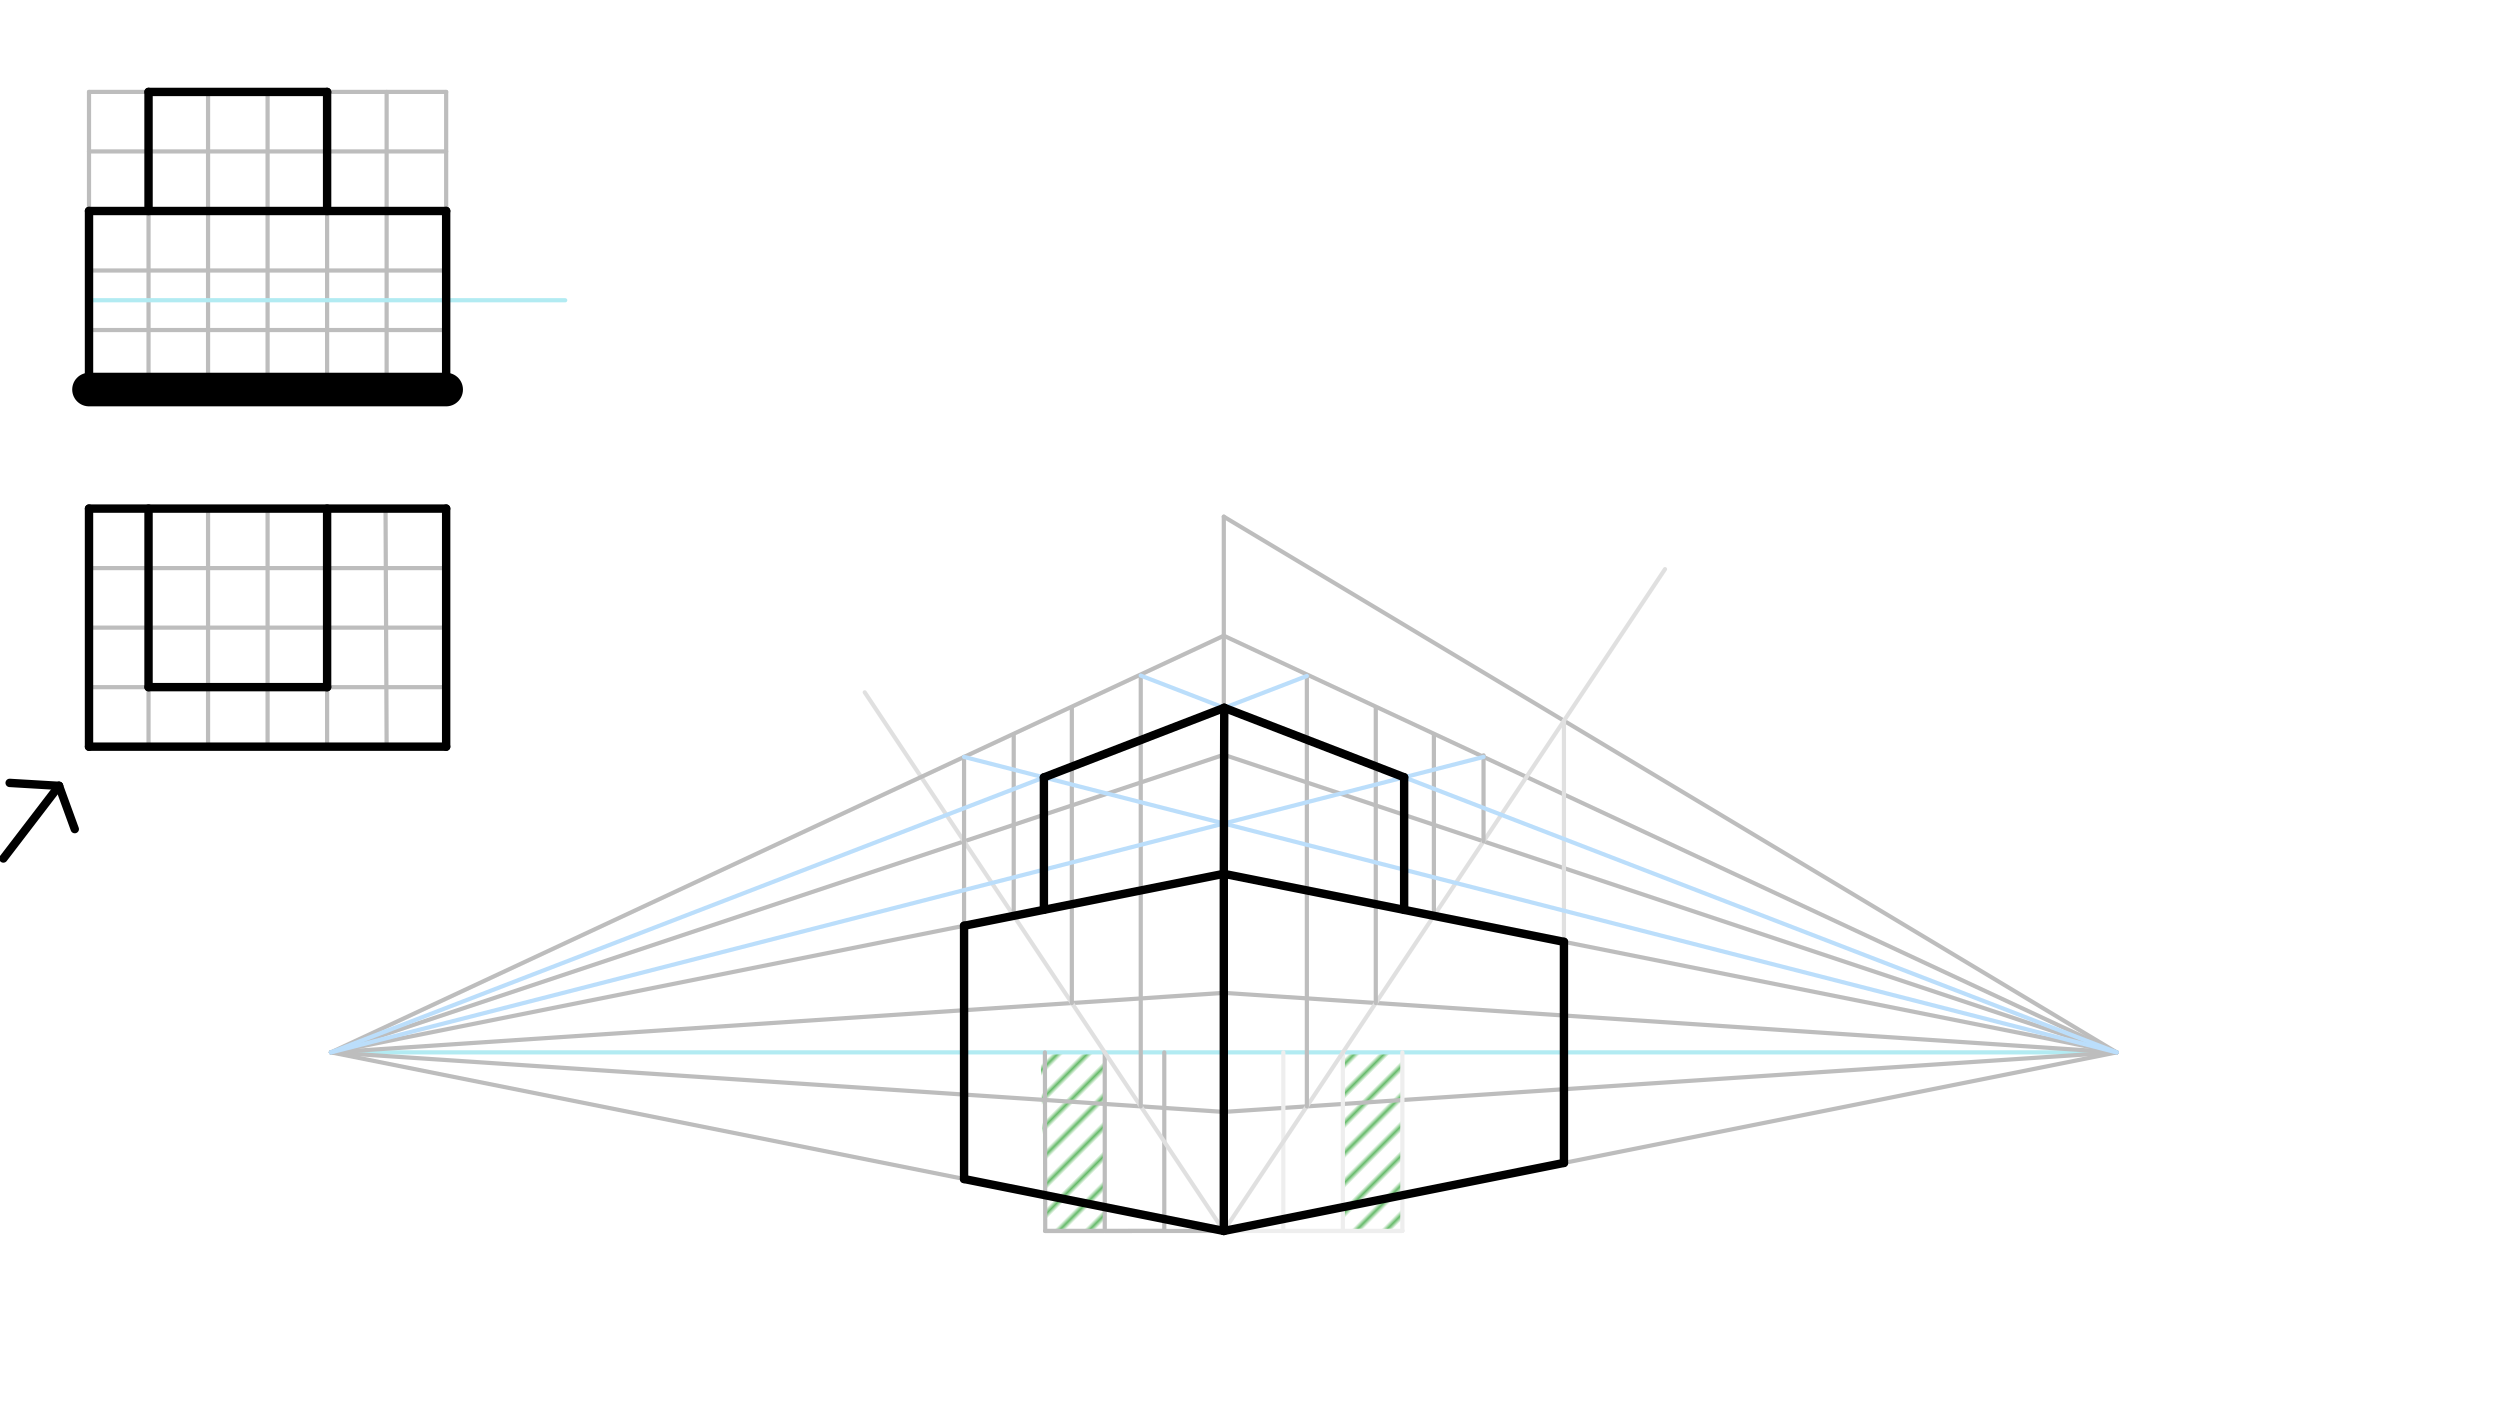 <svg xmlns="http://www.w3.org/2000/svg" class="svg--1it" height="100%" preserveAspectRatio="xMidYMid meet" viewBox="0 0 595.276 334.488" width="100%"><defs><marker id="marker-arrow" markerHeight="16" markerUnits="userSpaceOnUse" markerWidth="24" orient="auto-start-reverse" refX="24" refY="4" viewBox="0 0 24 8"><path d="M 0 0 L 24 4 L 0 8 z" stroke="inherit"></path></marker></defs><g class="aux-layer--1FB"><g class="element--2qn"><defs><pattern height="5" id="fill_180_3rl0uq__pattern-stripes" patternTransform="rotate(-45)" patternUnits="userSpaceOnUse" width="5"><rect fill="#66BB6A" height="1" transform="translate(0,0)" width="5"></rect></pattern></defs><g fill="url(#fill_180_3rl0uq__pattern-stripes)"><path d="M 319.747 250.583 L 333.92 250.583 L 333.92 293.103 L 319.747 293.103 L 319.747 250.583 Z" stroke="none"></path></g></g><g class="element--2qn"><defs><pattern height="5" id="fill_197_4bt88g__pattern-stripes" patternTransform="rotate(-45)" patternUnits="userSpaceOnUse" width="5"><rect fill="#66BB6A" height="1" transform="translate(0,0)" width="5"></rect></pattern></defs><g fill="url(#fill_197_4bt88g__pattern-stripes)"><path d="M 248.802 250.583 L 263.054 250.583 L 263.054 293.103 L 248.881 293.103 L 247.802 252.583 Z" stroke="none"></path></g></g><g class="element--2qn"><line stroke="#BDBDBD" stroke-dasharray="none" stroke-linecap="round" stroke-width="1" x1="21.194" x2="21.194" y1="21.889" y2="92.755"></line></g><g class="element--2qn"><line stroke="#BDBDBD" stroke-dasharray="none" stroke-linecap="round" stroke-width="1" x1="106.234" x2="106.234" y1="92.755" y2="78.582"></line></g><g class="element--2qn"><line stroke="#BDBDBD" stroke-dasharray="none" stroke-linecap="round" stroke-width="1" x1="106.234" x2="21.194" y1="78.582" y2="78.582"></line></g><g class="element--2qn"><line stroke="#BDBDBD" stroke-dasharray="none" stroke-linecap="round" stroke-width="1" x1="106.234" x2="21.194" y1="50.235" y2="50.235"></line></g><g class="element--2qn"><line stroke="#BDBDBD" stroke-dasharray="none" stroke-linecap="round" stroke-width="1" x1="106.234" x2="106.234" y1="50.235" y2="21.889"></line></g><g class="element--2qn"><line stroke="#BDBDBD" stroke-dasharray="none" stroke-linecap="round" stroke-width="1" x1="106.234" x2="21.194" y1="21.889" y2="21.889"></line></g><g class="element--2qn"><line stroke="#BDBDBD" stroke-dasharray="none" stroke-linecap="round" stroke-width="1" x1="106.234" x2="21.194" y1="36.062" y2="36.062"></line></g><g class="element--2qn"><line stroke="#BDBDBD" stroke-dasharray="none" stroke-linecap="round" stroke-width="1" x1="106.234" x2="21.194" y1="64.409" y2="64.409"></line></g><g class="element--2qn"><line stroke="#BDBDBD" stroke-dasharray="none" stroke-linecap="round" stroke-width="1" x1="49.541" x2="49.541" y1="92.755" y2="21.889"></line></g><g class="element--2qn"><line stroke="#BDBDBD" stroke-dasharray="none" stroke-linecap="round" stroke-width="1" x1="49.541" x2="77.887" y1="92.755" y2="92.755"></line></g><g class="element--2qn"><line stroke="#BDBDBD" stroke-dasharray="none" stroke-linecap="round" stroke-width="1" x1="77.887" x2="77.887" y1="92.755" y2="21.889"></line></g><g class="element--2qn"><line stroke="#BDBDBD" stroke-dasharray="none" stroke-linecap="round" stroke-width="1" x1="77.887" x2="106.234" y1="92.755" y2="92.755"></line></g><g class="element--2qn"><line stroke="#BDBDBD" stroke-dasharray="none" stroke-linecap="round" stroke-width="1" x1="35.368" x2="35.368" y1="92.755" y2="21.889"></line></g><g class="element--2qn"><line stroke="#BDBDBD" stroke-dasharray="none" stroke-linecap="round" stroke-width="1" x1="63.714" x2="63.714" y1="92.755" y2="21.889"></line></g><g class="element--2qn"><line stroke="#BDBDBD" stroke-dasharray="none" stroke-linecap="round" stroke-width="1" x1="92.061" x2="92.061" y1="92.755" y2="21.889"></line></g><g class="element--2qn"><line stroke="#B2EBF2" stroke-dasharray="none" stroke-linecap="round" stroke-width="1" x1="106.234" x2="134.58" y1="71.495" y2="71.495"></line></g><g class="element--2qn"><line stroke="#B2EBF2" stroke-dasharray="none" stroke-linecap="round" stroke-width="1" x1="106.234" x2="21.194" y1="71.495" y2="71.495"></line></g><g class="element--2qn"><line stroke="#BDBDBD" stroke-dasharray="none" stroke-linecap="round" stroke-width="1" x1="21.194" x2="106.234" y1="121.101" y2="121.101"></line></g><g class="element--2qn"><line stroke="#BDBDBD" stroke-dasharray="none" stroke-linecap="round" stroke-width="1" x1="106.234" x2="106.234" y1="121.101" y2="177.794"></line></g><g class="element--2qn"><line stroke="#BDBDBD" stroke-dasharray="none" stroke-linecap="round" stroke-width="1" x1="106.234" x2="77.887" y1="177.794" y2="177.794"></line></g><g class="element--2qn"><line stroke="#BDBDBD" stroke-dasharray="none" stroke-linecap="round" stroke-width="1" x1="77.887" x2="49.541" y1="177.794" y2="177.794"></line></g><g class="element--2qn"><line stroke="#BDBDBD" stroke-dasharray="none" stroke-linecap="round" stroke-width="1" x1="49.541" x2="21.194" y1="177.794" y2="177.794"></line></g><g class="element--2qn"><line stroke="#BDBDBD" stroke-dasharray="none" stroke-linecap="round" stroke-width="1" x1="21.194" x2="21.194" y1="177.794" y2="163.621"></line></g><g class="element--2qn"><line stroke="#BDBDBD" stroke-dasharray="none" stroke-linecap="round" stroke-width="1" x1="21.194" x2="106.234" y1="163.621" y2="163.621"></line></g><g class="element--2qn"><line stroke="#BDBDBD" stroke-dasharray="none" stroke-linecap="round" stroke-width="1" x1="21.194" x2="21.194" y1="163.621" y2="135.275"></line></g><g class="element--2qn"><line stroke="#BDBDBD" stroke-dasharray="none" stroke-linecap="round" stroke-width="1" x1="21.194" x2="106.234" y1="135.275" y2="135.275"></line></g><g class="element--2qn"><line stroke="#BDBDBD" stroke-dasharray="none" stroke-linecap="round" stroke-width="1" x1="21.194" x2="106.234" y1="149.448" y2="149.448"></line></g><g class="element--2qn"><line stroke="#BDBDBD" stroke-dasharray="none" stroke-linecap="round" stroke-width="1" x1="21.194" x2="21.194" y1="121.101" y2="135.275"></line></g><g class="element--2qn"><line stroke="#BDBDBD" stroke-dasharray="none" stroke-linecap="round" stroke-width="1" x1="63.714" x2="63.714" y1="121.101" y2="177.794"></line></g><g class="element--2qn"><line stroke="#BDBDBD" stroke-dasharray="none" stroke-linecap="round" stroke-width="1" x1="92.061" x2="91.802" y1="177.794" y2="121.102"></line></g><g class="element--2qn"><line stroke="#BDBDBD" stroke-dasharray="none" stroke-linecap="round" stroke-width="1" x1="49.541" x2="49.541" y1="177.794" y2="121.101"></line></g><g class="element--2qn"><line stroke="#BDBDBD" stroke-dasharray="none" stroke-linecap="round" stroke-width="1" x1="35.368" x2="35.368" y1="177.794" y2="121.101"></line></g><g class="element--2qn"><line stroke="#BDBDBD" stroke-dasharray="none" stroke-linecap="round" stroke-width="1" x1="77.887" x2="77.887" y1="177.794" y2="121.101"></line></g><g class="element--2qn"><line stroke="#B2EBF2" stroke-dasharray="none" stroke-linecap="round" stroke-width="1" x1="78.802" x2="503.999" y1="250.583" y2="250.583"></line></g><g class="element--2qn"><line stroke="#BDBDBD" stroke-dasharray="none" stroke-linecap="round" stroke-width="1" x1="291.401" x2="291.401" y1="264.757" y2="236.41"></line></g><g class="element--2qn"><line stroke="#BDBDBD" stroke-dasharray="none" stroke-linecap="round" stroke-width="1" x1="291.401" x2="291.401" y1="264.757" y2="293.103"></line></g><g class="element--2qn"><line stroke="#BDBDBD" stroke-dasharray="none" stroke-linecap="round" stroke-width="1" x1="291.401" x2="291.401" y1="236.41" y2="208.064"></line></g><g class="element--2qn"><line stroke="#BDBDBD" stroke-dasharray="none" stroke-linecap="round" stroke-width="1" x1="291.401" x2="291.401" y1="208.064" y2="179.717"></line></g><g class="element--2qn"><line stroke="#BDBDBD" stroke-dasharray="none" stroke-linecap="round" stroke-width="1" x1="291.401" x2="291.401" y1="179.717" y2="151.371"></line></g><g class="element--2qn"><line stroke="#BDBDBD" stroke-dasharray="none" stroke-linecap="round" stroke-width="1" x1="291.401" x2="291.401" y1="151.371" y2="123.024"></line></g><g class="element--2qn"><line stroke="#BDBDBD" stroke-dasharray="none" stroke-linecap="round" stroke-width="1" x1="291.401" x2="503.999" y1="293.103" y2="250.583"></line></g><g class="element--2qn"><line stroke="#BDBDBD" stroke-dasharray="none" stroke-linecap="round" stroke-width="1" x1="291.401" x2="503.999" y1="264.757" y2="250.583"></line></g><g class="element--2qn"><line stroke="#BDBDBD" stroke-dasharray="none" stroke-linecap="round" stroke-width="1" x1="291.401" x2="503.999" y1="236.41" y2="250.583"></line></g><g class="element--2qn"><line stroke="#BDBDBD" stroke-dasharray="none" stroke-linecap="round" stroke-width="1" x1="291.401" x2="503.999" y1="208.064" y2="250.583"></line></g><g class="element--2qn"><line stroke="#BDBDBD" stroke-dasharray="none" stroke-linecap="round" stroke-width="1" x1="291.401" x2="503.999" y1="179.717" y2="250.583"></line></g><g class="element--2qn"><line stroke="#BDBDBD" stroke-dasharray="none" stroke-linecap="round" stroke-width="1" x1="291.401" x2="503.999" y1="151.371" y2="250.583"></line></g><g class="element--2qn"><line stroke="#BDBDBD" stroke-dasharray="none" stroke-linecap="round" stroke-width="1" x1="291.401" x2="503.999" y1="123.024" y2="250.583"></line></g><g class="element--2qn"><line stroke="#BDBDBD" stroke-dasharray="none" stroke-linecap="round" stroke-width="1" x1="291.401" x2="78.802" y1="179.717" y2="250.583"></line></g><g class="element--2qn"><line stroke="#BDBDBD" stroke-dasharray="none" stroke-linecap="round" stroke-width="1" x1="291.401" x2="78.802" y1="208.064" y2="250.583"></line></g><g class="element--2qn"><line stroke="#BDBDBD" stroke-dasharray="none" stroke-linecap="round" stroke-width="1" x1="291.401" x2="78.802" y1="236.41" y2="250.583"></line></g><g class="element--2qn"><line stroke="#BDBDBD" stroke-dasharray="none" stroke-linecap="round" stroke-width="1" x1="291.401" x2="78.802" y1="264.757" y2="250.583"></line></g><g class="element--2qn"><line stroke="#BDBDBD" stroke-dasharray="none" stroke-linecap="round" stroke-width="1" x1="291.401" x2="78.802" y1="293.103" y2="250.583"></line></g><g class="element--2qn"><line stroke="#EEEEEE" stroke-dasharray="none" stroke-linecap="round" stroke-width="1" x1="291.401" x2="333.92" y1="293.103" y2="293.103"></line></g><g class="element--2qn"><line stroke="#EEEEEE" stroke-dasharray="none" stroke-linecap="round" stroke-width="1" x1="333.92" x2="333.92" y1="293.103" y2="250.583"></line></g><g class="element--2qn"><line stroke="#EEEEEE" stroke-dasharray="none" stroke-linecap="round" stroke-width="1" x1="333.92" x2="319.747" y1="293.103" y2="293.103"></line></g><g class="element--2qn"><line stroke="#EEEEEE" stroke-dasharray="none" stroke-linecap="round" stroke-width="1" x1="319.747" x2="319.747" y1="293.103" y2="250.583"></line></g><g class="element--2qn"><line stroke="#EEEEEE" stroke-dasharray="none" stroke-linecap="round" stroke-width="1" x1="319.747" x2="305.574" y1="293.103" y2="293.103"></line></g><g class="element--2qn"><line stroke="#EEEEEE" stroke-dasharray="none" stroke-linecap="round" stroke-width="1" x1="305.574" x2="305.574" y1="293.103" y2="250.583"></line></g><g class="element--2qn"><line stroke="#E0E0E0" stroke-dasharray="none" stroke-linecap="round" stroke-width="1" x1="291.401" x2="396.456" y1="293.103" y2="135.519"></line></g><g class="element--2qn"><line stroke="#E0E0E0" stroke-dasharray="none" stroke-linecap="round" stroke-width="1" x1="372.39" x2="372.39" y1="171.618" y2="276.931"></line></g><g class="element--2qn"><line stroke="#BDBDBD" stroke-dasharray="none" stroke-linecap="round" stroke-width="1" x1="291.401" x2="248.881" y1="293.103" y2="293.103"></line></g><g class="element--2qn"><line stroke="#BDBDBD" stroke-dasharray="none" stroke-linecap="round" stroke-width="1" x1="248.881" x2="248.802" y1="293.103" y2="250.583"></line></g><g class="element--2qn"><line stroke="#BDBDBD" stroke-dasharray="none" stroke-linecap="round" stroke-width="1" x1="248.881" x2="263.054" y1="293.103" y2="293.103"></line></g><g class="element--2qn"><line stroke="#BDBDBD" stroke-dasharray="none" stroke-linecap="round" stroke-width="1" x1="263.054" x2="263.054" y1="293.103" y2="250.583"></line></g><g class="element--2qn"><line stroke="#BDBDBD" stroke-dasharray="none" stroke-linecap="round" stroke-width="1" x1="263.054" x2="277.227" y1="293.103" y2="293.092"></line></g><g class="element--2qn"><line stroke="#BDBDBD" stroke-dasharray="none" stroke-linecap="round" stroke-width="1" x1="277.227" x2="277.227" y1="293.092" y2="250.583"></line></g><g class="element--2qn"><line stroke="#E0E0E0" stroke-dasharray="none" stroke-linecap="round" stroke-width="1" x1="291.401" x2="205.9" y1="293.103" y2="164.852"></line></g><g class="element--2qn"><line stroke="#BDBDBD" stroke-dasharray="none" stroke-linecap="round" stroke-width="1" x1="229.554" x2="229.554" y1="200.333" y2="280.766"></line></g><g class="element--2qn"><line stroke="#BDBDBD" stroke-dasharray="none" stroke-linecap="round" stroke-width="1" x1="291.401" x2="78.802" y1="151.371" y2="250.583"></line></g><g class="element--2qn"><line stroke="#BDBDBD" stroke-dasharray="none" stroke-linecap="round" stroke-width="1" x1="229.554" x2="229.554" y1="200.333" y2="180.206"></line></g><g class="element--2qn"><line stroke="#BDBDBD" stroke-dasharray="none" stroke-linecap="round" stroke-width="1" x1="241.377" x2="241.377" y1="218.068" y2="175.138"></line></g><g class="element--2qn"><line stroke="#BDBDBD" stroke-dasharray="none" stroke-linecap="round" stroke-width="1" x1="255.214" x2="255.214" y1="238.823" y2="168.406"></line></g><g class="element--2qn"><line stroke="#BDBDBD" stroke-dasharray="none" stroke-linecap="round" stroke-width="1" x1="271.624" x2="271.624" y1="263.438" y2="160.865"></line></g><g class="element--2qn"><line stroke="#BDBDBD" stroke-dasharray="none" stroke-linecap="round" stroke-width="1" x1="311.177" x2="311.177" y1="263.438" y2="160.955"></line></g><g class="element--2qn"><line stroke="#BDBDBD" stroke-dasharray="none" stroke-linecap="round" stroke-width="1" x1="327.587" x2="327.587" y1="238.823" y2="168.495"></line></g><g class="element--2qn"><line stroke="#BDBDBD" stroke-dasharray="none" stroke-linecap="round" stroke-width="1" x1="341.424" x2="341.424" y1="218.068" y2="174.87"></line></g><g class="element--2qn"><line stroke="#BDBDBD" stroke-dasharray="none" stroke-linecap="round" stroke-width="1" x1="353.247" x2="353.247" y1="200.333" y2="179.848"></line></g><g class="element--2qn"><line stroke="#BBDEFB" stroke-dasharray="none" stroke-linecap="round" stroke-width="1" x1="229.554" x2="503.999" y1="180.233" y2="250.583"></line></g><g class="element--2qn"><line stroke="#BBDEFB" stroke-dasharray="none" stroke-linecap="round" stroke-width="1" x1="311.177" x2="78.802" y1="160.955" y2="250.583"></line></g><g class="element--2qn"><line stroke="#BBDEFB" stroke-dasharray="none" stroke-linecap="round" stroke-width="1" x1="271.624" x2="503.999" y1="160.865" y2="250.583"></line></g><g class="element--2qn"><line stroke="#BBDEFB" stroke-dasharray="none" stroke-linecap="round" stroke-width="1" x1="353.247" x2="78.802" y1="180.233" y2="250.583"></line></g></g><g class="main-layer--3Vd"><g class="element--2qn"><line stroke="#000000" stroke-dasharray="none" stroke-linecap="round" stroke-width="2" x1="21.194" x2="21.194" y1="92.755" y2="50.235"></line></g><g class="element--2qn"><line stroke="#000000" stroke-dasharray="none" stroke-linecap="round" stroke-width="2" x1="106.234" x2="21.194" y1="50.235" y2="50.235"></line></g><g class="element--2qn"><line stroke="#000000" stroke-dasharray="none" stroke-linecap="round" stroke-width="8" x1="106.234" x2="21.194" y1="92.755" y2="92.755"></line></g><g class="element--2qn"><line stroke="#000000" stroke-dasharray="none" stroke-linecap="round" stroke-width="2" x1="106.234" x2="106.234" y1="50.235" y2="92.755"></line></g><g class="element--2qn"><line stroke="#000000" stroke-dasharray="none" stroke-linecap="round" stroke-width="2" x1="35.368" x2="77.887" y1="21.889" y2="21.889"></line></g><g class="element--2qn"><line stroke="#000000" stroke-dasharray="none" stroke-linecap="round" stroke-width="2" x1="77.887" x2="77.887" y1="50.235" y2="21.889"></line></g><g class="element--2qn"><line stroke="#000000" stroke-dasharray="none" stroke-linecap="round" stroke-width="2" x1="35.368" x2="35.368" y1="21.889" y2="50.235"></line></g><g class="element--2qn"><line stroke="#000000" stroke-dasharray="none" stroke-linecap="round" stroke-width="2" x1="21.194" x2="21.194" y1="121.101" y2="177.794"></line></g><g class="element--2qn"><line stroke="#000000" stroke-dasharray="none" stroke-linecap="round" stroke-width="2" x1="106.234" x2="21.194" y1="177.794" y2="177.794"></line></g><g class="element--2qn"><line stroke="#000000" stroke-dasharray="none" stroke-linecap="round" stroke-width="2" x1="106.234" x2="106.234" y1="121.101" y2="177.794"></line></g><g class="element--2qn"><line stroke="#000000" stroke-dasharray="none" stroke-linecap="round" stroke-width="2" x1="106.234" x2="21.194" y1="121.101" y2="121.101"></line></g><g class="element--2qn"><line stroke="#000000" stroke-dasharray="none" stroke-linecap="round" stroke-width="2" x1="35.368" x2="35.368" y1="121.101" y2="163.621"></line></g><g class="element--2qn"><line stroke="#000000" stroke-dasharray="none" stroke-linecap="round" stroke-width="2" x1="77.887" x2="77.887" y1="163.621" y2="121.101"></line></g><g class="element--2qn"><line stroke="#000000" stroke-dasharray="none" stroke-linecap="round" stroke-width="2" x1="35.368" x2="77.887" y1="163.621" y2="163.621"></line></g><g class="element--2qn"><line stroke="#000000" stroke-dasharray="none" stroke-linecap="round" stroke-width="2" x1="14.055" x2="0.802" y1="187.116" y2="204.417"></line></g><g class="element--2qn"><line stroke="#000000" stroke-dasharray="none" stroke-linecap="round" stroke-width="2" x1="14.055" x2="17.802" y1="187.116" y2="197.417"></line></g><g class="element--2qn"><line stroke="#000000" stroke-dasharray="none" stroke-linecap="round" stroke-width="2" x1="14.055" x2="2.302" y1="187.116" y2="186.417"></line></g><g class="element--2qn"><line stroke="#000000" stroke-dasharray="none" stroke-linecap="round" stroke-width="2" x1="372.39" x2="372.39" y1="276.905" y2="224.262"></line></g><g class="element--2qn"><line stroke="#000000" stroke-dasharray="none" stroke-linecap="round" stroke-width="2" x1="372.39" x2="291.401" y1="224.262" y2="208.064"></line></g><g class="element--2qn"><line stroke="#000000" stroke-dasharray="none" stroke-linecap="round" stroke-width="2" x1="291.401" x2="291.401" y1="208.064" y2="293.103"></line></g><g class="element--2qn"><line stroke="#000000" stroke-dasharray="none" stroke-linecap="round" stroke-width="2" x1="291.401" x2="372.39" y1="293.103" y2="276.905"></line></g><g class="element--2qn"><line stroke="#000000" stroke-dasharray="none" stroke-linecap="round" stroke-width="2" x1="291.401" x2="229.554" y1="208.064" y2="220.433"></line></g><g class="element--2qn"><line stroke="#000000" stroke-dasharray="none" stroke-linecap="round" stroke-width="2" x1="229.554" x2="229.554" y1="220.433" y2="280.734"></line></g><g class="element--2qn"><line stroke="#000000" stroke-dasharray="none" stroke-linecap="round" stroke-width="2" x1="229.554" x2="291.401" y1="280.734" y2="293.103"></line></g><g class="element--2qn"><line stroke="#000000" stroke-dasharray="none" stroke-linecap="round" stroke-width="2" x1="248.563" x2="248.563" y1="185.105" y2="216.631"></line></g><g class="element--2qn"><line stroke="#000000" stroke-dasharray="none" stroke-linecap="round" stroke-width="2" x1="291.507" x2="291.401" y1="168.542" y2="208.064"></line></g><g class="element--2qn"><line stroke="#000000" stroke-dasharray="none" stroke-linecap="round" stroke-width="2" x1="248.563" x2="291.507" y1="185.105" y2="168.542"></line></g><g class="element--2qn"><line stroke="#000000" stroke-dasharray="none" stroke-linecap="round" stroke-width="2" x1="334.34" x2="334.34" y1="185.079" y2="216.652"></line></g><g class="element--2qn"><line stroke="#000000" stroke-dasharray="none" stroke-linecap="round" stroke-width="2" x1="291.507" x2="334.34" y1="168.542" y2="185.079"></line></g></g><g class="snaps-layer--2PT"></g><g class="temp-layer--rAP"></g></svg>